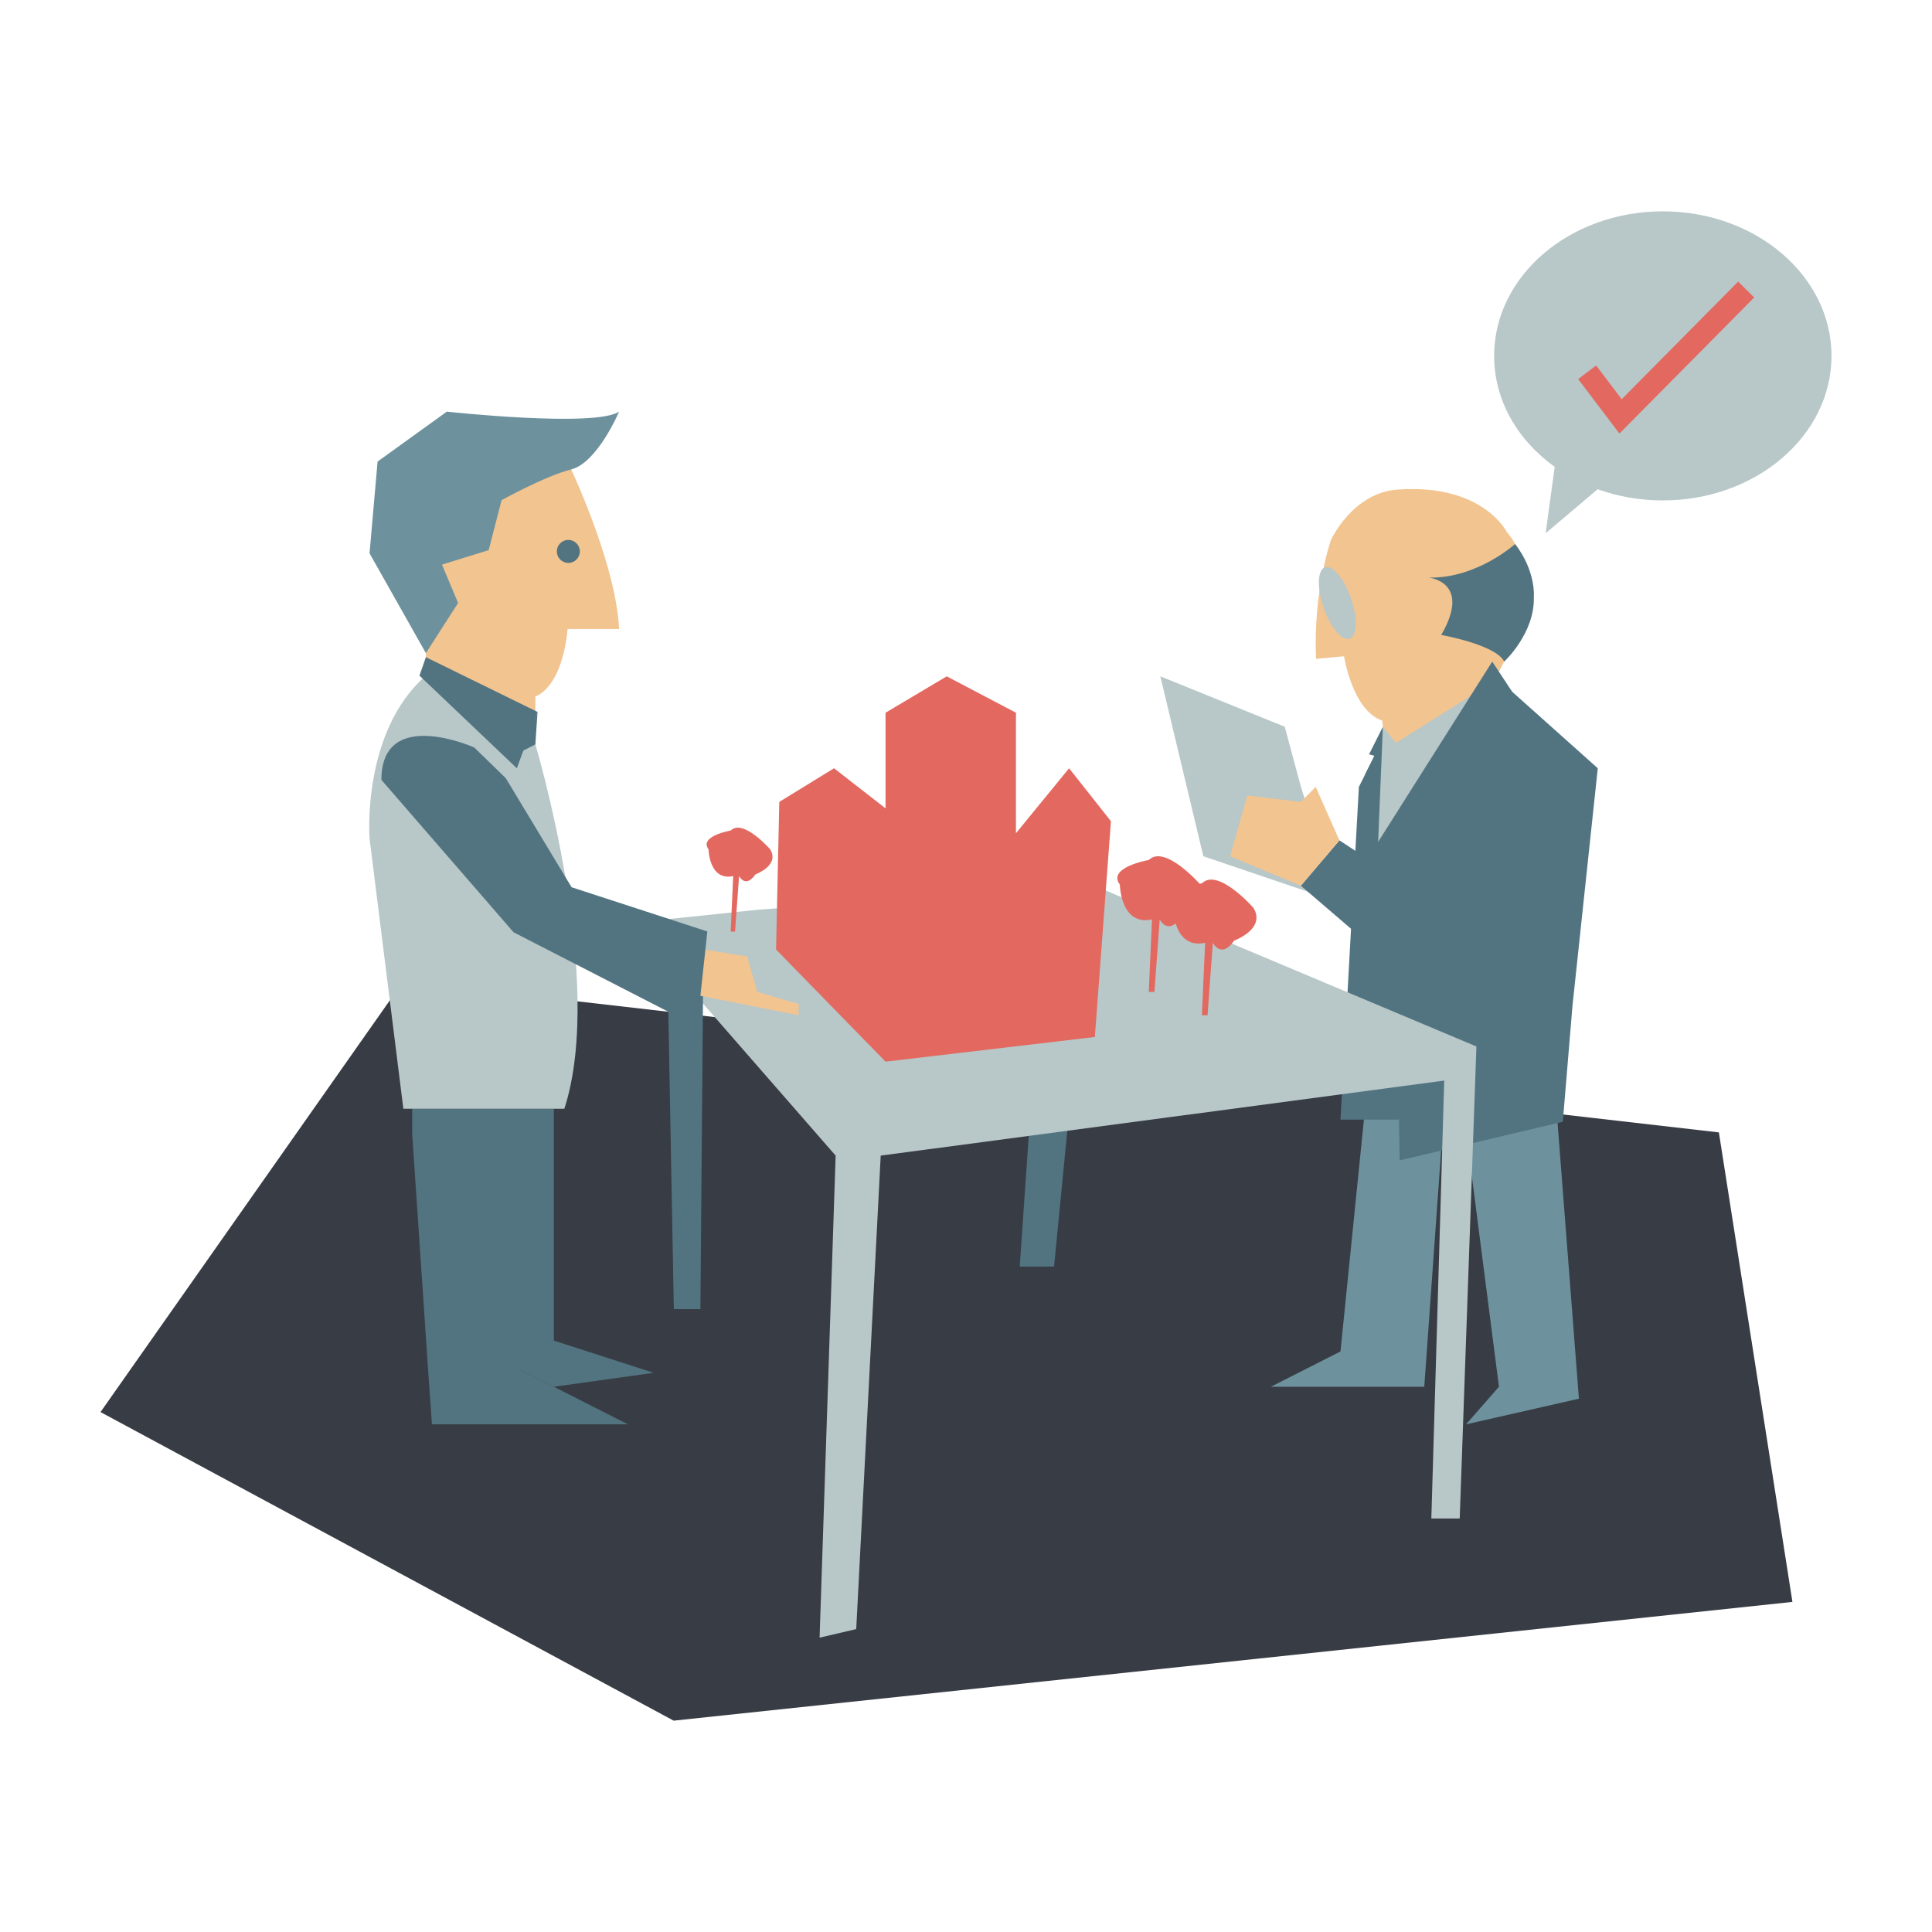 <?xml version="1.0" encoding="utf-8"?>
<!-- Generator: Adobe Illustrator 19.0.0, SVG Export Plug-In . SVG Version: 6.00 Build 0)  -->
<svg version="1.1" id="Layer_1" xmlns="http://www.w3.org/2000/svg" xmlns:xlink="http://www.w3.org/1999/xlink" x="0px" y="0px"
	 viewBox="0 0 600 600" style="enable-background:new 0 0 600 600;" xml:space="preserve">
<style type="text/css">
	.st0{fill:#383C45;}
	.st1{fill:#B8C7C8;}
	.st2{fill:#527481;}
	.st3{fill:#6D929E;}
	.st4{fill:#F2C490;}
	.st5{fill:#E36860;}
</style>
<g>
	<polygon class="st0" points="533.814,351.676 125.214,304.763 31.214,438.532 209.211,534.367 556.657,497.486 	"/>
	<polygon class="st1" points="404.014,244.371 398.99,225.699 360.355,210.043 373.711,265.921 415.299,280.024 	"/>
	<polygon class="st2" points="338.681,277.081 327.347,393.34 316.681,393.34 320.389,339.71 	"/>
	<polygon class="st3" points="423.917,344.34 416.299,419.71 394.681,430.669 442.32,430.669 448.097,349.752 	"/>
	<polygon class="st3" points="483.374,344.34 490.347,434.377 455.301,442.34 465.514,430.669 455.097,349.752 	"/>
	<path class="st4" d="M413.347,167.674c0,0-5.571,15.932-4.645,36.935l8.708-0.8c0,0,2.552,16.837,11.88,19.997l1.359,14.785
		l31.902-24.389l8.797-16.746c0,0,1.676-6.207,2.027-8.318c2.639-15.844-5.361-23.797-5.361-23.797s-7.299-15.204-34-13.297
		C420.014,153.043,413.347,167.674,413.347,167.674z"/>
	<polygon class="st2" points="496.205,238.59 464.014,209.821 431.411,237.933 430.603,227.215 422.017,244.377 416.299,347.71 
		434.464,347.71 434.681,360.377 485.347,348.377 488.347,312.377 	"/>
	<polygon class="st2" points="161.514,344.34 161.514,425.34 195.014,442.34 134.143,442.34 133.014,426.34 133.014,426.34 
		128.014,352.34 128.014,344.34 	"/>
	<polygon class="st2" points="172.014,344.34 172.014,416.34 203.014,426.34 172.014,430.669 161.514,425.34 161.514,344.34 	"/>
	<path class="st4" d="M176.264,143.34c0,0,15,31,16,52h-16c0,0-1,17-10,21v14.848l-34-21.367V182.34l-7-30L176.264,143.34z"/>
	<path class="st3" d="M192.264,127.84c0,0-6.728,15.876-14.864,17.938c-8.136,2.062-21.636,9.562-21.636,9.562l-4,15.5l-14.5,4.502
		l5,11.922l-10,15.576l-17.5-31l2.5-28.5l21.5-15.5C138.764,127.84,184.764,132.84,192.264,127.84z"/>
	<path class="st1" d="M166.264,231.188c0,0,22,73.152,9,113.152h-50l-10.5-84c0,0-2.5-33.039,17.5-50.519L166.264,231.188z"/>
	<circle class="st2" cx="176.505" cy="171.248" r="3.574"/>
	
		<ellipse transform="matrix(0.945 -0.327 0.327 0.945 -38.463 145.879)" class="st1" cx="415.299" cy="187.508" rx="4.491" ry="11.735"/>
	<polyline class="st1" points="196.431,286.59 235.211,282.543 338.681,274.59 458.514,324.995 453.33,471.59 444.514,471.59 
		448.514,335.59 273.514,358.888 265.91,505.935 254.528,508.59 259.514,358.888 196.431,286.59 	"/>
	<polyline class="st2" points="218.431,297.099 217.514,406.56 209.264,406.56 207.014,285.099 	"/>
	<polygon class="st5" points="345.014,255.043 340.014,322.043 275.014,329.704 241.014,294.874 242.014,249.043 259.014,238.59 
		275.014,251.043 275.014,221.34 294.014,210.043 315.514,221.34 315.514,258.775 332.014,238.59 	"/>
	<path class="st5" d="M356.764,308.043h1.75l1.642-22.5c0,0,2.608,5.16,6.608-0.67c0,0,10.008-3.606,6-10.184
		c0,0-11-12.572-16-7.609c0,0-13,2.255-9,7.609c0,0,0.236,12.962,10,10.854L356.764,308.043z"/>
	<path class="st5" d="M373.264,315.293h1.75l1.642-22.5c0,0,2.608,5.16,6.608-0.67c0,0,10.008-3.606,6-10.184
		c0,0-11-12.572-16-7.609c0,0-13,2.255-9,7.609c0,0,0.236,12.962,10,10.854L373.264,315.293z"/>
	<path class="st5" d="M226.93,289.304h1.341l1.258-17.235c0,0,1.997,3.953,5.062-0.513c0,0,7.666-2.762,4.596-7.801
		c0,0-8.426-9.63-12.256-5.829c0,0-9.958,1.728-6.894,5.829c0,0,0.18,9.929,7.66,8.314L226.93,289.304z"/>
	<polygon class="st4" points="214.749,294.232 232.014,297.043 235.211,308.043 248.014,311.793 248.014,315.293 211.347,308.043 	
		"/>
	<path class="st2" d="M219.672,289.272l-42.161-13.73l-20.445-33.885l-9.789-9.523c0,0-28.814-12.885-28.834,10.055l41.043,47.333
		l55.086,28.291l2.192-1.584L219.672,289.272z"/>
	<path class="st1" d="M516.4,65.633c-28.932,0-52.386,20.098-52.386,44.889c0,13.844,7.318,26.22,18.815,34.455l-2.815,20.62
		l16.145-13.662c6.228,2.238,13.065,3.477,20.241,3.477c28.932,0,52.386-20.098,52.386-44.889
		C568.786,85.731,545.332,65.633,516.4,65.633z"/>
	<path class="st2" d="M447.592,197.188c0,0,17.011,3.024,19.55,8.273c0,0,9.539-8.751,9.205-20.084c0,0,0.758-7.837-5.807-16.439
		c0,0-11.86,10.773-26.86,10.439c0,0,14.333,1.309,3,19.321"/>
	<polygon class="st2" points="166.264,231.188 166.931,221.09 162.014,233.34 	"/>
	<polygon class="st2" points="132.264,204.09 166.931,221.09 160.514,238.59 130.264,209.821 	"/>
	<path class="st2" d="M483.347,245.333l-14,51.171l-21.333,16.366l-44-37.79l11.951-14.103l32.049,21.061l6.667-33.939l9.413-10
		C464.094,238.099,476.499,223.863,483.347,245.333z"/>
	<polygon class="st2" points="430.649,263.043 450.014,245.71 450.014,238.59 458.514,238.59 469.613,214.825 463.427,205.461 
		427.99,261.463 426.99,263.043 	"/>
	<polygon class="st2" points="429.758,228.904 427.99,261.463 426.99,263.043 423.917,240.579 426.838,234.741 425.181,234.252 
		429.464,225.699 	"/>
	<polygon class="st1" points="429.464,225.699 433.514,230.71 456.65,216.171 427.99,261.463 	"/>
	<polygon class="st4" points="415.965,260.977 408.598,244.371 404.014,249.043 387.347,247.043 382.014,265.921 404.014,275.08 	
		"/>
	<g>
		<polygon class="st5" points="502.928,134.64 490.114,117.729 495.692,113.502 503.633,123.98 539.799,87.458 544.774,92.384 		"/>
	</g>
</g>
</svg>
